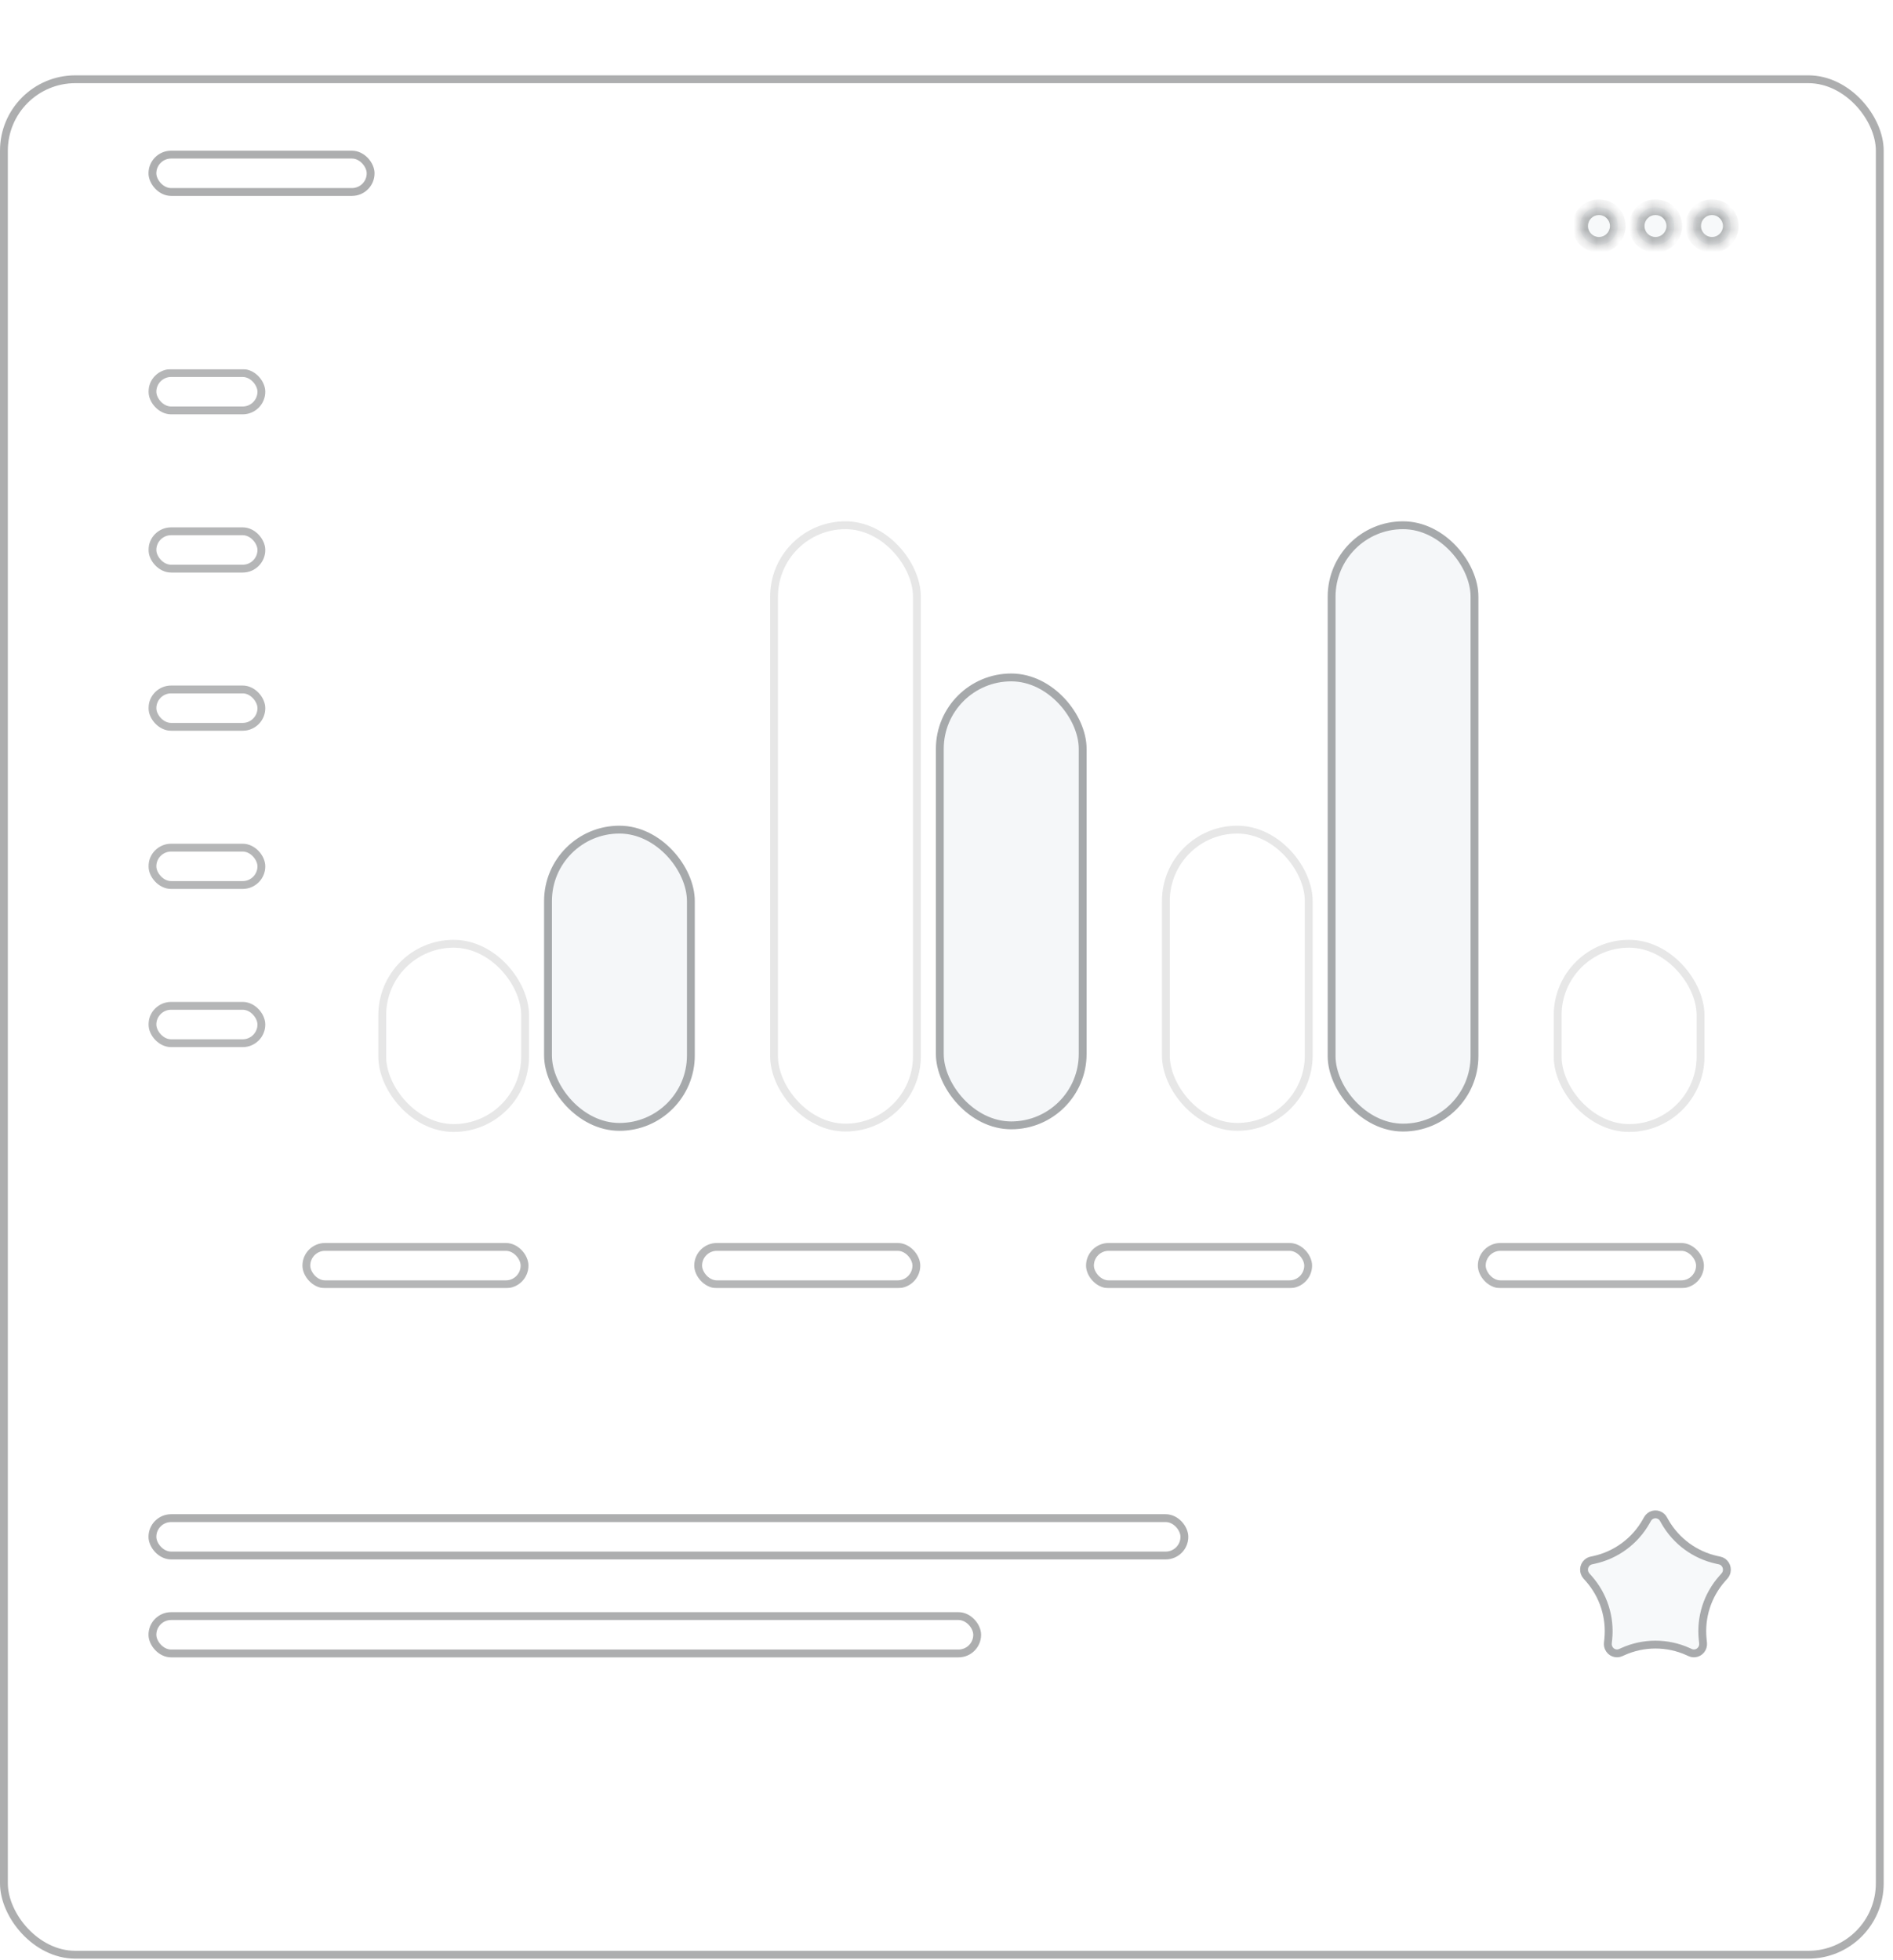 <?xml version="1.0" encoding="UTF-8"?> <svg xmlns="http://www.w3.org/2000/svg" width="169" height="175" viewBox="0 0 169 175" fill="none"> <g filter="url(#filter0_d_1712_334)"> <rect width="168.169" height="168.169" rx="6.727" fill="white"></rect> <rect x="0.35" y="0.35" width="167.469" height="167.469" rx="6.377" stroke="#15171A" stroke-opacity="0.35" stroke-width="0.7"></rect> </g> <rect x="13.258" y="13.457" width="20.18" height="4.036" rx="2.018" fill="white"></rect> <rect x="13.608" y="13.807" width="19.48" height="3.336" rx="1.668" stroke="#15171A" stroke-opacity="0.35" stroke-width="0.7"></rect> <mask id="path-5-inside-1_1712_334" fill="white"> <path fill-rule="evenodd" clip-rule="evenodd" d="M152.839 18.5C153.768 18.5 154.521 19.253 154.521 20.182C154.521 21.11 153.768 21.863 152.839 21.863C151.91 21.863 151.158 21.11 151.158 20.182C151.158 19.253 151.91 18.5 152.839 18.5ZM147.794 18.5C148.723 18.5 149.476 19.253 149.476 20.182C149.476 21.11 148.723 21.863 147.794 21.863C146.865 21.863 146.113 21.11 146.113 20.182C146.113 19.253 146.865 18.5 147.794 18.5ZM142.749 18.5C143.678 18.5 144.431 19.253 144.431 20.182C144.431 21.111 143.678 21.863 142.749 21.863C141.82 21.863 141.067 21.111 141.067 20.182C141.067 19.253 141.82 18.5 142.749 18.5Z"></path> </mask> <path fill-rule="evenodd" clip-rule="evenodd" d="M152.839 18.5C153.768 18.5 154.521 19.253 154.521 20.182C154.521 21.11 153.768 21.863 152.839 21.863C151.91 21.863 151.158 21.11 151.158 20.182C151.158 19.253 151.91 18.5 152.839 18.5ZM147.794 18.5C148.723 18.5 149.476 19.253 149.476 20.182C149.476 21.11 148.723 21.863 147.794 21.863C146.865 21.863 146.113 21.11 146.113 20.182C146.113 19.253 146.865 18.5 147.794 18.5ZM142.749 18.5C143.678 18.5 144.431 19.253 144.431 20.182C144.431 21.111 143.678 21.863 142.749 21.863C141.82 21.863 141.067 21.111 141.067 20.182C141.067 19.253 141.82 18.5 142.749 18.5Z" fill="#F7F9FA"></path> <path d="M152.839 19.2C153.381 19.2 153.821 19.64 153.821 20.182H155.221C155.221 18.866 154.155 17.8 152.839 17.8V19.2ZM153.821 20.182C153.821 20.724 153.381 21.163 152.839 21.163V22.563C154.155 22.563 155.221 21.497 155.221 20.182H153.821ZM152.839 21.163C152.297 21.163 151.858 20.724 151.858 20.182H150.458C150.458 21.497 151.524 22.563 152.839 22.563V21.163ZM151.858 20.182C151.858 19.64 152.297 19.2 152.839 19.2V17.8C151.524 17.8 150.458 18.866 150.458 20.182H151.858ZM147.794 19.2C148.336 19.2 148.776 19.64 148.776 20.182H150.176C150.176 18.866 149.11 17.8 147.794 17.8V19.2ZM148.776 20.182C148.776 20.724 148.336 21.163 147.794 21.163V22.563C149.11 22.563 150.176 21.497 150.176 20.182H148.776ZM147.794 21.163C147.252 21.163 146.813 20.724 146.813 20.182H145.413C145.413 21.497 146.479 22.563 147.794 22.563V21.163ZM146.813 20.182C146.813 19.64 147.252 19.2 147.794 19.2V17.8C146.479 17.8 145.413 18.866 145.413 20.182H146.813ZM142.749 19.2C143.291 19.2 143.731 19.64 143.731 20.182H145.131C145.131 18.866 144.064 17.8 142.749 17.8V19.2ZM143.731 20.182C143.731 20.724 143.291 21.163 142.749 21.163V22.564C144.064 22.564 145.131 21.497 145.131 20.182H143.731ZM142.749 21.163C142.207 21.163 141.767 20.724 141.767 20.182H140.367C140.367 21.497 141.434 22.564 142.749 22.564V21.163ZM141.767 20.182C141.767 19.64 142.207 19.2 142.749 19.2V17.8C141.434 17.8 140.367 18.866 140.367 20.182H141.767Z" fill="#15171A" fill-opacity="0.35" mask="url(#path-5-inside-1_1712_334)"></path> <g clip-path="url(#clip0_1712_334)"> <g opacity="0.9"> <rect x="13.258" y="75.34" width="10.427" height="4.036" rx="2.018" fill="white"></rect> <rect x="13.608" y="75.69" width="9.727" height="3.336" rx="1.668" stroke="#15171A" stroke-opacity="0.35" stroke-width="0.7"></rect> </g> <g opacity="0.9"> <rect x="13.258" y="89.465" width="10.427" height="4.036" rx="2.018" fill="white"></rect> <rect x="13.608" y="89.815" width="9.727" height="3.336" rx="1.668" stroke="#15171A" stroke-opacity="0.35" stroke-width="0.7"></rect> </g> <g opacity="0.9"> <rect x="27" y="110.992" width="20.18" height="4.036" rx="2.018" fill="white"></rect> <rect x="27.35" y="111.342" width="19.48" height="3.336" rx="1.668" stroke="#15171A" stroke-opacity="0.35" stroke-width="0.7"></rect> </g> <g opacity="0.9"> <rect x="61.979" y="110.992" width="20.18" height="4.036" rx="2.018" fill="white"></rect> <rect x="62.329" y="111.342" width="19.48" height="3.336" rx="1.668" stroke="#15171A" stroke-opacity="0.35" stroke-width="0.7"></rect> </g> <g opacity="0.9"> <rect x="96.959" y="110.992" width="20.18" height="4.036" rx="2.018" fill="white"></rect> <rect x="97.308" y="111.342" width="19.48" height="3.336" rx="1.668" stroke="#15171A" stroke-opacity="0.35" stroke-width="0.7"></rect> </g> <g opacity="0.9"> <rect x="131.938" y="110.992" width="20.18" height="4.036" rx="2.018" fill="white"></rect> <rect x="132.288" y="111.342" width="19.48" height="3.336" rx="1.668" stroke="#15171A" stroke-opacity="0.35" stroke-width="0.7"></rect> </g> <g opacity="0.9"> <rect x="13.258" y="61.215" width="10.427" height="4.036" rx="2.018" fill="white"></rect> <rect x="13.608" y="61.565" width="9.727" height="3.336" rx="1.668" stroke="#15171A" stroke-opacity="0.35" stroke-width="0.7"></rect> </g> <g opacity="0.9"> <rect x="13.258" y="47.09" width="10.427" height="4.036" rx="2.018" fill="white"></rect> <rect x="13.608" y="47.44" width="9.727" height="3.336" rx="1.668" stroke="#15171A" stroke-opacity="0.35" stroke-width="0.7"></rect> </g> <g opacity="0.9"> <rect x="13.258" y="32.961" width="10.427" height="4.036" rx="2.018" fill="white"></rect> <rect x="13.608" y="33.311" width="9.727" height="3.336" rx="1.668" stroke="#15171A" stroke-opacity="0.35" stroke-width="0.7"></rect> </g> <g opacity="0.3"> <rect x="33.775" y="83.922" width="13.454" height="17.153" rx="6.727" fill="white"></rect> <rect x="34.125" y="84.272" width="12.754" height="16.453" rx="6.377" stroke="#15171A" stroke-opacity="0.35" stroke-width="0.7"></rect> </g> <rect x="48.574" y="73.731" width="13.454" height="27.244" rx="6.727" fill="#F5F7F9"></rect> <rect x="48.924" y="74.081" width="12.754" height="26.544" rx="6.377" stroke="#15171A" stroke-opacity="0.35" stroke-width="0.7"></rect> <g opacity="0.3"> <rect x="103.734" y="73.731" width="13.454" height="27.244" rx="6.727" fill="white"></rect> <rect x="104.084" y="74.081" width="12.754" height="26.544" rx="6.377" stroke="#15171A" stroke-opacity="0.35" stroke-width="0.7"></rect> </g> <rect x="118.532" y="46.551" width="13.454" height="54.487" rx="6.727" fill="#F5F7F9"></rect> <rect x="118.882" y="46.901" width="12.754" height="53.787" rx="6.377" stroke="#15171A" stroke-opacity="0.35" stroke-width="0.7"></rect> <g opacity="0.3"> <rect x="68.754" y="46.551" width="13.454" height="54.487" rx="6.727" fill="white"></rect> <rect x="69.104" y="46.901" width="12.754" height="53.787" rx="6.377" stroke="#15171A" stroke-opacity="0.35" stroke-width="0.7"></rect> </g> <rect x="83.553" y="60.141" width="13.454" height="40.697" rx="6.727" fill="#F5F7F9"></rect> <rect x="83.903" y="60.491" width="12.754" height="39.997" rx="6.377" stroke="#15171A" stroke-opacity="0.35" stroke-width="0.7"></rect> <g opacity="0.3"> <rect x="138.713" y="83.922" width="13.454" height="17.153" rx="6.727" fill="white"></rect> <rect x="139.063" y="84.272" width="12.754" height="16.453" rx="6.377" stroke="#15171A" stroke-opacity="0.35" stroke-width="0.7"></rect> </g> </g> <rect x="13.258" y="143.957" width="74.331" height="4.036" rx="2.018" fill="white"></rect> <rect x="13.608" y="144.307" width="73.631" height="3.336" rx="1.668" stroke="#15171A" stroke-opacity="0.35" stroke-width="0.7"></rect> <rect x="13.258" y="135.211" width="92.83" height="4.036" rx="2.018" fill="white"></rect> <rect x="13.608" y="135.561" width="92.13" height="3.336" rx="1.668" stroke="#15171A" stroke-opacity="0.35" stroke-width="0.7"></rect> <path fill-rule="evenodd" clip-rule="evenodd" d="M150.56 147.798C148.801 147.004 146.787 147.004 145.028 147.798L144.833 147.886C144.243 148.152 143.553 147.882 143.291 147.283C143.208 147.093 143.176 146.885 143.197 146.678L143.232 146.336C143.423 144.467 142.824 142.603 141.579 141.195L141.367 140.955C140.935 140.467 140.975 139.717 141.455 139.279C141.607 139.14 141.792 139.044 141.991 139.001L142.228 138.95C144.094 138.544 145.7 137.365 146.645 135.706L146.783 135.464C147.106 134.896 147.821 134.703 148.379 135.031C148.556 135.135 148.703 135.284 148.805 135.464L148.943 135.706C149.888 137.365 151.494 138.544 153.36 138.95L153.597 139.001C154.228 139.138 154.63 139.769 154.495 140.41C154.452 140.613 154.358 140.8 154.222 140.955L154.009 141.195C152.764 142.603 152.165 144.467 152.356 146.336L152.391 146.678C152.458 147.33 151.992 147.914 151.35 147.982C151.147 148.003 150.942 147.97 150.756 147.886L150.56 147.798Z" fill="#F7F9FA"></path> <path d="M144.884 147.479L144.689 147.567C144.28 147.751 143.797 147.566 143.612 147.143C143.553 147.008 143.53 146.861 143.545 146.714L143.58 146.372C143.781 144.405 143.151 142.444 141.842 140.964L141.629 140.723C141.324 140.378 141.352 139.846 141.691 139.537C141.797 139.44 141.927 139.373 142.066 139.343L142.302 139.292C144.265 138.865 145.955 137.625 146.949 135.879L147.087 135.637C147.315 135.237 147.814 135.105 148.202 135.333C148.325 135.405 148.429 135.51 148.501 135.637L148.639 135.879C149.633 137.625 151.323 138.865 153.286 139.292L153.522 139.343C153.961 139.438 154.249 139.88 154.152 140.338C154.122 140.482 154.055 140.614 153.959 140.723L153.747 140.964C152.437 142.444 151.807 144.406 152.008 146.372L152.043 146.714C152.091 147.179 151.758 147.587 151.313 147.634C151.172 147.649 151.03 147.626 150.899 147.567L150.704 147.479C148.854 146.644 146.734 146.644 144.884 147.479Z" stroke="#15171A" stroke-opacity="0.35" stroke-width="0.7"></path> <defs> <filter id="filter0_d_1712_334" x="0" y="0" width="168.169" height="174.895" filterUnits="userSpaceOnUse" color-interpolation-filters="sRGB"> <feFlood flood-opacity="0" result="BackgroundImageFix"></feFlood> <feColorMatrix in="SourceAlpha" type="matrix" values="0 0 0 0 0 0 0 0 0 0 0 0 0 0 0 0 0 0 127 0" result="hardAlpha"></feColorMatrix> <feMorphology radius="13.454" operator="erode" in="SourceAlpha" result="effect1_dropShadow_1712_334"></feMorphology> <feOffset dy="6.727"></feOffset> <feGaussianBlur stdDeviation="6.727"></feGaussianBlur> <feColorMatrix type="matrix" values="0 0 0 0 0.859 0 0 0 0 0.89 0 0 0 0 0.929 0 0 0 0.4 0"></feColorMatrix> <feBlend mode="normal" in2="BackgroundImageFix" result="effect1_dropShadow_1712_334"></feBlend> <feBlend mode="normal" in="SourceGraphic" in2="effect1_dropShadow_1712_334" result="shape"></feBlend> </filter> <clipPath id="clip0_1712_334"> <rect width="139.917" height="82.067" fill="white" transform="translate(13.258 32.961)"></rect> </clipPath> </defs> </svg> 